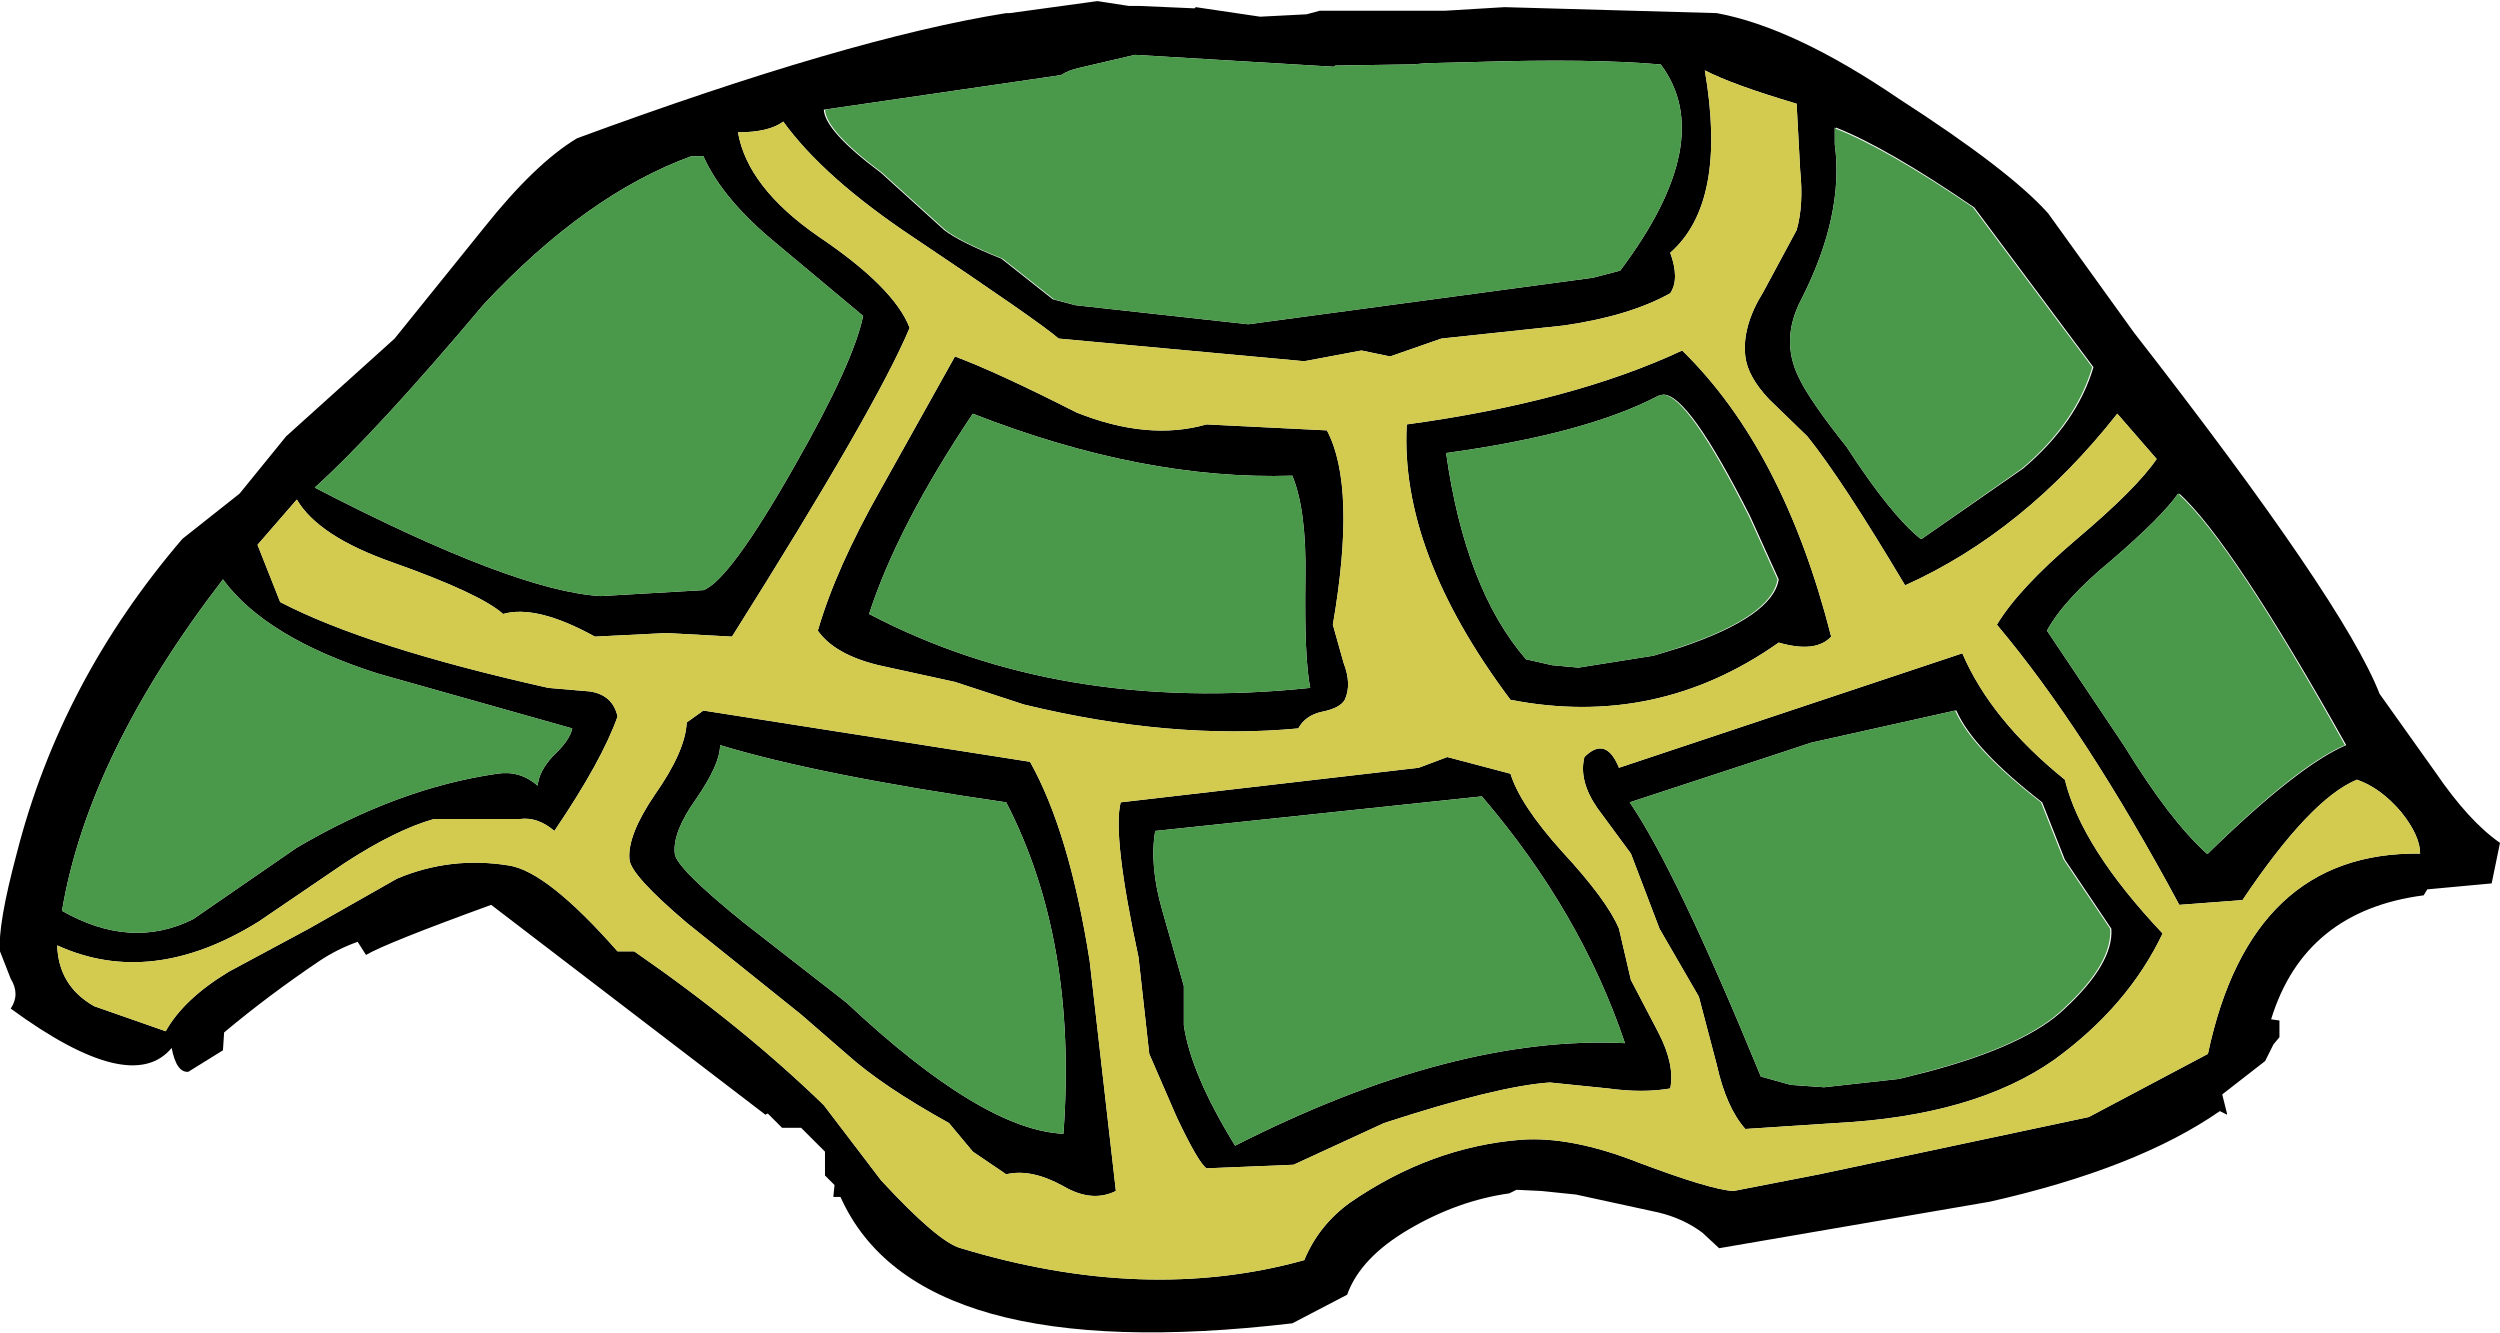 <?xml version="1.0" encoding="UTF-8" standalone="no"?>
<svg xmlns:xlink="http://www.w3.org/1999/xlink" height="55.9px" width="104.85px" xmlns="http://www.w3.org/2000/svg">
  <g transform="matrix(1.0, 0.0, 0.0, 1.0, 0.0, 0.0)">
    <path d="M88.8 17.35 Q84.9 22.3 79.9 24.55 77.25 20.1 75.8 18.3 L74.2 16.75 Q73.3 15.8 73.2 14.95 73.05 13.7 73.95 12.25 L75.35 9.65 Q75.65 8.6 75.5 7.15 L75.35 4.35 Q72.65 3.55 71.5 2.95 72.45 8.5 70.05 10.6 70.45 11.7 70.05 12.3 68.35 13.25 65.6 13.65 L60.45 14.2 58.3 14.95 57.1 14.7 54.7 15.15 44.4 14.2 Q43.6 13.5 38.3 9.95 34.55 7.45 32.85 5.1 32.25 5.55 30.95 5.55 31.35 7.85 34.3 9.9 37.5 12.05 38.15 13.75 36.75 17.1 30.7 26.7 L27.95 26.55 24.95 26.7 Q22.5 25.35 21.1 25.75 20.15 24.9 16.5 23.6 13.35 22.5 12.45 20.95 L10.8 22.85 11.75 25.25 Q15.4 27.15 23.0 28.85 L24.75 29.0 Q25.7 29.15 25.9 30.05 25.25 31.9 23.25 34.85 22.55 34.25 21.8 34.35 L18.2 34.35 Q16.6 34.8 14.45 36.2 L10.85 38.65 Q6.35 41.45 2.4 39.65 2.45 41.35 3.95 42.2 L6.95 43.25 Q7.7 41.9 9.6 40.75 L12.95 38.95 16.65 36.85 Q18.9 35.9 21.35 36.3 22.95 36.55 25.9 39.9 L26.6 39.9 Q31.15 43.05 34.55 46.35 L36.95 49.5 Q39.35 52.1 40.3 52.35 48.05 54.7 54.7 52.85 55.3 51.4 56.6 50.45 60.0 48.1 63.8 47.8 65.9 47.65 68.7 48.75 71.75 49.9 72.7 49.95 L76.3 49.25 87.6 46.85 92.6 44.2 Q94.4 35.7 101.5 35.8 101.5 35.05 100.7 34.05 99.85 33.05 98.85 32.7 96.9 33.5 94.05 37.75 L91.4 37.95 Q87.45 30.6 83.75 26.2 84.65 24.7 87.05 22.65 89.6 20.5 90.45 19.25 L88.8 17.35 M80.6 22.6 L84.85 19.65 Q87.1 17.75 87.8 15.4 L82.8 8.7 Q79.15 6.2 77.0 5.35 L77.0 5.4 76.95 5.35 76.95 6.05 Q77.35 9.0 75.55 12.55 74.65 14.25 75.45 15.85 75.9 16.8 77.45 18.75 79.3 21.6 80.55 22.6 L80.6 22.6 M92.6 35.8 Q96.4 32.1 98.4 31.25 93.6 22.7 91.4 20.7 L91.4 20.75 91.35 20.7 Q90.65 21.7 88.55 23.5 86.55 25.15 85.85 26.45 L89.1 31.3 Q91.0 34.4 92.55 35.8 L92.6 35.8 M89.5 13.95 Q98.3 25.25 99.8 29.1 L102.15 32.4 Q103.55 34.45 104.85 35.35 L104.5 37.05 101.8 37.3 101.65 37.55 Q96.65 38.2 95.25 42.75 L95.6 42.8 95.6 43.5 95.35 43.8 95.0 44.5 93.2 45.9 93.4 46.7 93.4 46.75 93.1 46.6 Q89.65 49.0 83.45 50.4 L72.1 52.35 71.4 51.7 Q70.6 51.1 69.55 50.85 L66.1 50.1 64.65 49.95 63.6 49.9 63.3 50.05 Q61.15 50.35 59.1 51.55 57.05 52.75 56.5 54.3 L54.2 55.5 Q38.45 57.35 35.25 50.2 L34.95 50.2 35.0 49.7 34.6 49.3 34.6 48.3 33.6 47.3 32.8 47.3 32.2 46.7 32.1 46.75 20.6 37.95 Q16.2 39.55 15.35 40.05 L15.0 39.5 Q14.15 39.8 13.4 40.3 11.25 41.75 9.4 43.3 L9.35 44.05 7.9 44.95 Q7.4 45.0 7.2 43.95 5.5 46.0 0.45 42.3 0.85 41.7 0.45 41.05 L0.0 39.9 Q-0.1 38.8 0.7 35.8 2.55 28.55 7.65 22.6 L10.05 20.7 12.0 18.3 16.55 14.2 20.3 9.55 Q22.45 6.85 24.2 5.8 35.6 1.6 42.2 0.55 L42.35 0.55 46.0 0.05 46.05 0.05 47.35 0.25 47.8 0.25 47.8 0.1 47.8 0.25 50.1 0.35 50.15 0.3 52.85 0.7 54.8 0.6 55.35 0.45 59.55 0.45 60.6 0.45 63.1 0.3 72.0 0.55 Q75.25 1.15 79.65 4.15 84.3 7.15 85.9 8.95 L89.5 13.95 M79.65 45.25 L80.85 44.95 Q85.0 43.85 86.6 42.3 88.65 40.4 88.55 38.95 L86.6 36.05 85.65 33.65 Q82.75 31.4 82.05 29.8 L82.0 29.8 75.95 31.15 74.9 31.5 68.35 33.65 Q70.3 36.5 73.85 45.15 L75.1 45.5 76.5 45.6 79.65 45.25 M82.3 27.4 Q83.5 30.2 86.6 32.7 87.3 35.55 90.7 39.15 89.25 42.2 86.15 44.45 82.8 46.8 77.0 47.1 L73.2 47.35 Q72.4 46.45 72.0 44.65 L71.25 41.8 69.6 38.95 68.4 35.8 67.0 33.9 Q66.2 32.75 66.45 31.75 67.35 30.85 67.9 32.2 L82.3 27.4 M45.1 12.8 L52.35 13.6 66.8 11.65 67.95 11.35 Q72.05 5.9 69.65 2.7 L69.6 2.7 Q66.7 2.45 61.9 2.6 L61.85 2.6 59.85 2.65 59.25 2.7 56.0 2.75 55.95 2.8 47.6 2.3 45.25 2.85 Q44.8 2.95 44.5 3.15 L35.25 4.5 34.55 4.6 Q34.6 5.5 36.95 7.25 L39.6 9.65 Q40.25 10.15 42.0 10.85 L44.15 12.55 45.1 12.8 M69.75 16.55 L69.55 16.6 Q66.5 18.2 60.65 19.0 61.45 24.7 64.0 27.65 L65.1 27.9 66.2 28.0 69.35 27.5 70.5 27.15 Q74.35 25.85 74.6 24.3 L73.4 21.65 Q70.8 16.5 69.75 16.55 M45.15 17.3 Q48.15 18.5 50.6 17.8 L55.65 18.05 Q56.9 20.4 55.9 26.2 L56.35 27.8 Q56.7 28.7 56.4 29.35 56.2 29.7 55.45 29.85 54.75 30.0 54.45 30.55 49.15 31.05 42.95 29.55 L40.05 28.6 36.85 27.9 Q35.0 27.45 34.3 26.45 35.05 23.85 36.95 20.5 L40.05 14.95 Q41.8 15.6 45.15 17.3 M54.2 19.95 Q47.95 20.15 40.8 17.35 37.65 22.05 36.45 25.75 44.45 29.95 54.95 28.85 54.7 27.6 54.75 24.25 54.8 21.4 54.2 19.95 M59.5 32.2 L60.7 31.75 63.35 32.45 Q63.75 33.75 65.5 35.7 67.4 37.75 67.9 38.95 L68.4 41.1 69.55 43.3 Q70.25 44.65 70.05 45.65 68.9 45.85 67.45 45.65 L65.0 45.4 Q62.8 45.55 58.05 47.1 L54.25 48.85 50.6 49.0 Q50.25 48.75 49.35 46.85 L48.2 44.2 47.75 40.15 Q46.65 35.05 47.0 33.65 L59.5 32.2 M49.65 43.0 Q49.95 45.05 51.8 48.05 60.95 43.4 68.15 43.75 66.3 38.25 62.15 33.4 L48.45 34.85 Q48.2 36.3 48.75 38.2 L49.65 41.35 49.65 43.0 M42.2 49.25 L40.8 48.3 39.8 47.1 Q37.0 45.55 35.5 44.2 L33.6 42.55 28.8 38.7 Q26.45 36.7 26.4 36.05 26.3 35.05 27.45 33.35 28.75 31.5 28.8 30.3 L29.5 29.8 43.2 31.95 Q44.85 34.9 45.7 40.3 L46.8 49.95 Q45.8 50.45 44.6 49.75 43.25 49.0 42.2 49.25 M42.2 33.65 Q34.3 32.5 30.2 31.25 30.2 32.05 29.2 33.5 28.2 34.9 28.3 35.8 28.35 36.4 31.2 38.7 L35.5 42.05 Q41.2 47.4 44.6 47.55 45.2 39.45 42.2 33.65 M76.8 26.7 Q76.15 27.4 74.6 26.95 69.5 30.55 63.35 29.35 58.7 23.15 59.0 17.8 65.95 16.85 70.55 14.7 74.8 18.85 76.8 26.7 M29.0 6.55 Q24.6 8.15 20.3 12.75 15.8 18.1 13.2 20.45 21.6 24.8 25.2 25.0 L29.5 24.75 Q30.6 24.35 33.35 19.5 35.8 15.2 36.2 13.25 L32.55 10.2 Q30.3 8.35 29.5 6.55 L29.0 6.55 M8.1 38.55 L12.45 35.55 Q16.7 33.05 20.85 32.45 21.8 32.3 22.55 32.95 22.6 32.35 23.2 31.7 23.9 31.05 24.0 30.55 L15.85 28.25 Q11.15 26.75 9.35 24.3 3.7 31.65 2.6 38.2 5.5 39.85 8.1 38.55" fill="#000000" fill-rule="evenodd" stroke="none"/>
    <path d="M77.0 5.4 Q79.15 6.25 82.75 8.7 L87.75 15.4 Q87.05 17.75 84.8 19.65 L80.6 22.6 80.55 22.6 Q79.3 21.6 77.45 18.75 75.9 16.8 75.45 15.85 74.65 14.25 75.55 12.55 77.35 9.0 76.95 6.05 L76.95 5.35 77.0 5.4 M92.6 35.8 L92.55 35.8 Q91.0 34.4 89.1 31.3 L85.85 26.45 Q86.55 25.15 88.55 23.5 90.65 21.7 91.35 20.7 L91.4 20.75 Q93.6 22.75 98.35 31.25 96.35 32.1 92.6 35.8 M82.0 29.8 Q82.7 31.4 85.6 33.65 L86.55 36.05 88.5 38.95 Q88.6 40.4 86.55 42.3 84.95 43.85 80.8 44.95 L79.65 45.25 76.5 45.6 75.1 45.5 73.85 45.15 Q70.3 36.5 68.35 33.65 L74.9 31.5 75.95 31.15 82.0 29.8 M35.25 4.5 L44.5 3.15 Q44.8 2.95 45.25 2.85 L47.6 2.3 55.95 2.8 56.0 2.75 59.25 2.7 59.85 2.65 61.85 2.6 61.9 2.6 Q66.7 2.45 69.6 2.7 L69.65 2.7 Q72.05 5.9 67.95 11.35 L66.8 11.65 52.35 13.6 45.1 12.8 44.2 12.55 42.05 10.85 Q40.3 10.15 39.65 9.65 L37.0 7.25 Q34.65 5.5 34.6 4.6 L35.25 4.5 M69.35 27.5 L66.2 28.0 65.1 27.9 64.0 27.65 Q61.45 24.7 60.65 19.0 66.5 18.2 69.55 16.6 L69.75 16.55 Q70.8 16.6 73.35 21.65 L74.55 24.3 Q74.3 25.85 70.45 27.15 L69.35 27.5 M54.2 19.95 Q54.8 21.4 54.75 24.25 54.7 27.6 54.95 28.85 44.45 29.95 36.45 25.75 37.65 22.05 40.8 17.35 47.95 20.15 54.2 19.95 M49.65 43.0 L49.65 41.35 48.75 38.2 Q48.2 36.3 48.45 34.85 L62.15 33.4 Q66.3 38.25 68.15 43.75 60.95 43.4 51.8 48.05 49.95 45.05 49.65 43.0 M42.2 33.65 Q45.2 39.45 44.6 47.55 41.2 47.4 35.5 42.05 L31.2 38.7 Q28.35 36.4 28.3 35.8 28.2 34.9 29.2 33.5 30.2 32.05 30.2 31.25 34.3 32.5 42.2 33.65 M8.1 38.55 Q5.5 39.85 2.6 38.2 3.7 31.65 9.35 24.3 11.15 26.75 15.85 28.25 L24.0 30.55 Q23.9 31.05 23.2 31.7 22.6 32.35 22.55 32.95 21.8 32.3 20.85 32.45 16.7 33.05 12.45 35.55 L8.1 38.55 M29.0 6.55 L29.5 6.55 Q30.3 8.35 32.55 10.2 L36.2 13.25 Q35.8 15.2 33.35 19.5 30.6 24.35 29.5 24.75 L25.2 25.0 Q21.6 24.8 13.2 20.45 15.8 18.1 20.3 12.75 24.6 8.15 29.0 6.55" fill="#4a984a" fill-rule="evenodd" stroke="none"/>
    <path d="M88.8 17.35 L90.45 19.25 Q89.6 20.5 87.05 22.65 84.65 24.7 83.75 26.2 87.45 30.6 91.4 37.95 L94.05 37.75 Q96.9 33.5 98.85 32.7 99.85 33.05 100.7 34.05 101.5 35.05 101.5 35.8 94.4 35.7 92.6 44.2 L87.6 46.85 76.3 49.25 72.7 49.95 Q71.75 49.9 68.7 48.75 65.9 47.65 63.8 47.8 60.0 48.1 56.6 50.45 55.3 51.4 54.7 52.85 48.05 54.7 40.3 52.35 39.35 52.1 36.95 49.5 L34.55 46.35 Q31.15 43.05 26.6 39.9 L25.9 39.9 Q22.95 36.55 21.35 36.3 18.9 35.9 16.65 36.85 L12.95 38.95 9.6 40.75 Q7.7 41.9 6.95 43.25 L3.95 42.2 Q2.45 41.35 2.4 39.65 6.35 41.45 10.85 38.65 L14.45 36.2 Q16.6 34.8 18.2 34.35 L21.8 34.35 Q22.55 34.25 23.25 34.85 25.25 31.9 25.9 30.05 25.7 29.15 24.75 29.0 L23.0 28.85 Q15.4 27.15 11.75 25.25 L10.8 22.85 12.45 20.95 Q13.35 22.5 16.5 23.6 20.15 24.9 21.1 25.75 22.5 25.35 24.95 26.7 L27.95 26.55 30.7 26.7 Q36.75 17.1 38.15 13.75 37.5 12.05 34.3 9.9 31.35 7.85 30.95 5.55 32.25 5.55 32.85 5.1 34.55 7.45 38.3 9.95 43.6 13.5 44.4 14.2 L54.7 15.15 57.1 14.7 58.3 14.95 60.45 14.2 65.6 13.65 Q68.35 13.25 70.05 12.3 70.45 11.7 70.05 10.6 72.45 8.5 71.5 2.95 72.65 3.55 75.35 4.35 L75.5 7.15 Q75.65 8.6 75.35 9.65 L73.95 12.25 Q73.05 13.7 73.2 14.95 73.3 15.8 74.2 16.75 L75.8 18.3 Q77.25 20.1 79.9 24.55 84.9 22.3 88.8 17.35 M82.3 27.4 L67.9 32.2 Q67.35 30.85 66.45 31.75 66.2 32.75 67.0 33.9 L68.4 35.8 69.6 38.95 71.25 41.8 72.0 44.65 Q72.4 46.45 73.2 47.35 L77.0 47.1 Q82.8 46.8 86.15 44.45 89.25 42.2 90.7 39.15 87.3 35.55 86.6 32.7 83.5 30.2 82.3 27.4 M45.15 17.3 Q41.8 15.6 40.05 14.95 L36.95 20.5 Q35.05 23.85 34.3 26.45 35.0 27.45 36.85 27.9 L40.05 28.6 42.95 29.55 Q49.15 31.05 54.45 30.55 54.75 30.0 55.45 29.85 56.2 29.7 56.4 29.35 56.7 28.7 56.35 27.8 L55.9 26.2 Q56.9 20.4 55.65 18.05 L50.6 17.8 Q48.15 18.5 45.15 17.3 M59.5 32.2 L47.0 33.65 Q46.65 35.05 47.75 40.15 L48.2 44.2 49.35 46.85 Q50.25 48.75 50.6 49.0 L54.25 48.85 58.05 47.1 Q62.8 45.55 65.0 45.4 L67.45 45.65 Q68.9 45.85 70.05 45.65 70.25 44.65 69.55 43.3 L68.4 41.1 67.9 38.95 Q67.4 37.75 65.5 35.7 63.75 33.75 63.35 32.45 L60.7 31.75 59.5 32.2 M42.2 49.25 Q43.25 49.0 44.6 49.75 45.8 50.45 46.8 49.95 L45.7 40.3 Q44.85 34.9 43.2 31.95 L29.5 29.8 28.8 30.3 Q28.75 31.5 27.45 33.35 26.3 35.05 26.4 36.05 26.45 36.7 28.8 38.7 L33.6 42.55 35.5 44.2 Q37.0 45.55 39.8 47.1 L40.8 48.3 42.2 49.25 M76.8 26.7 Q74.8 18.85 70.55 14.7 65.95 16.85 59.0 17.8 58.7 23.15 63.35 29.35 69.5 30.55 74.6 26.95 76.15 27.4 76.8 26.7" fill="#d2cb4f" fill-rule="evenodd" stroke="none"/>
  </g>
</svg>
